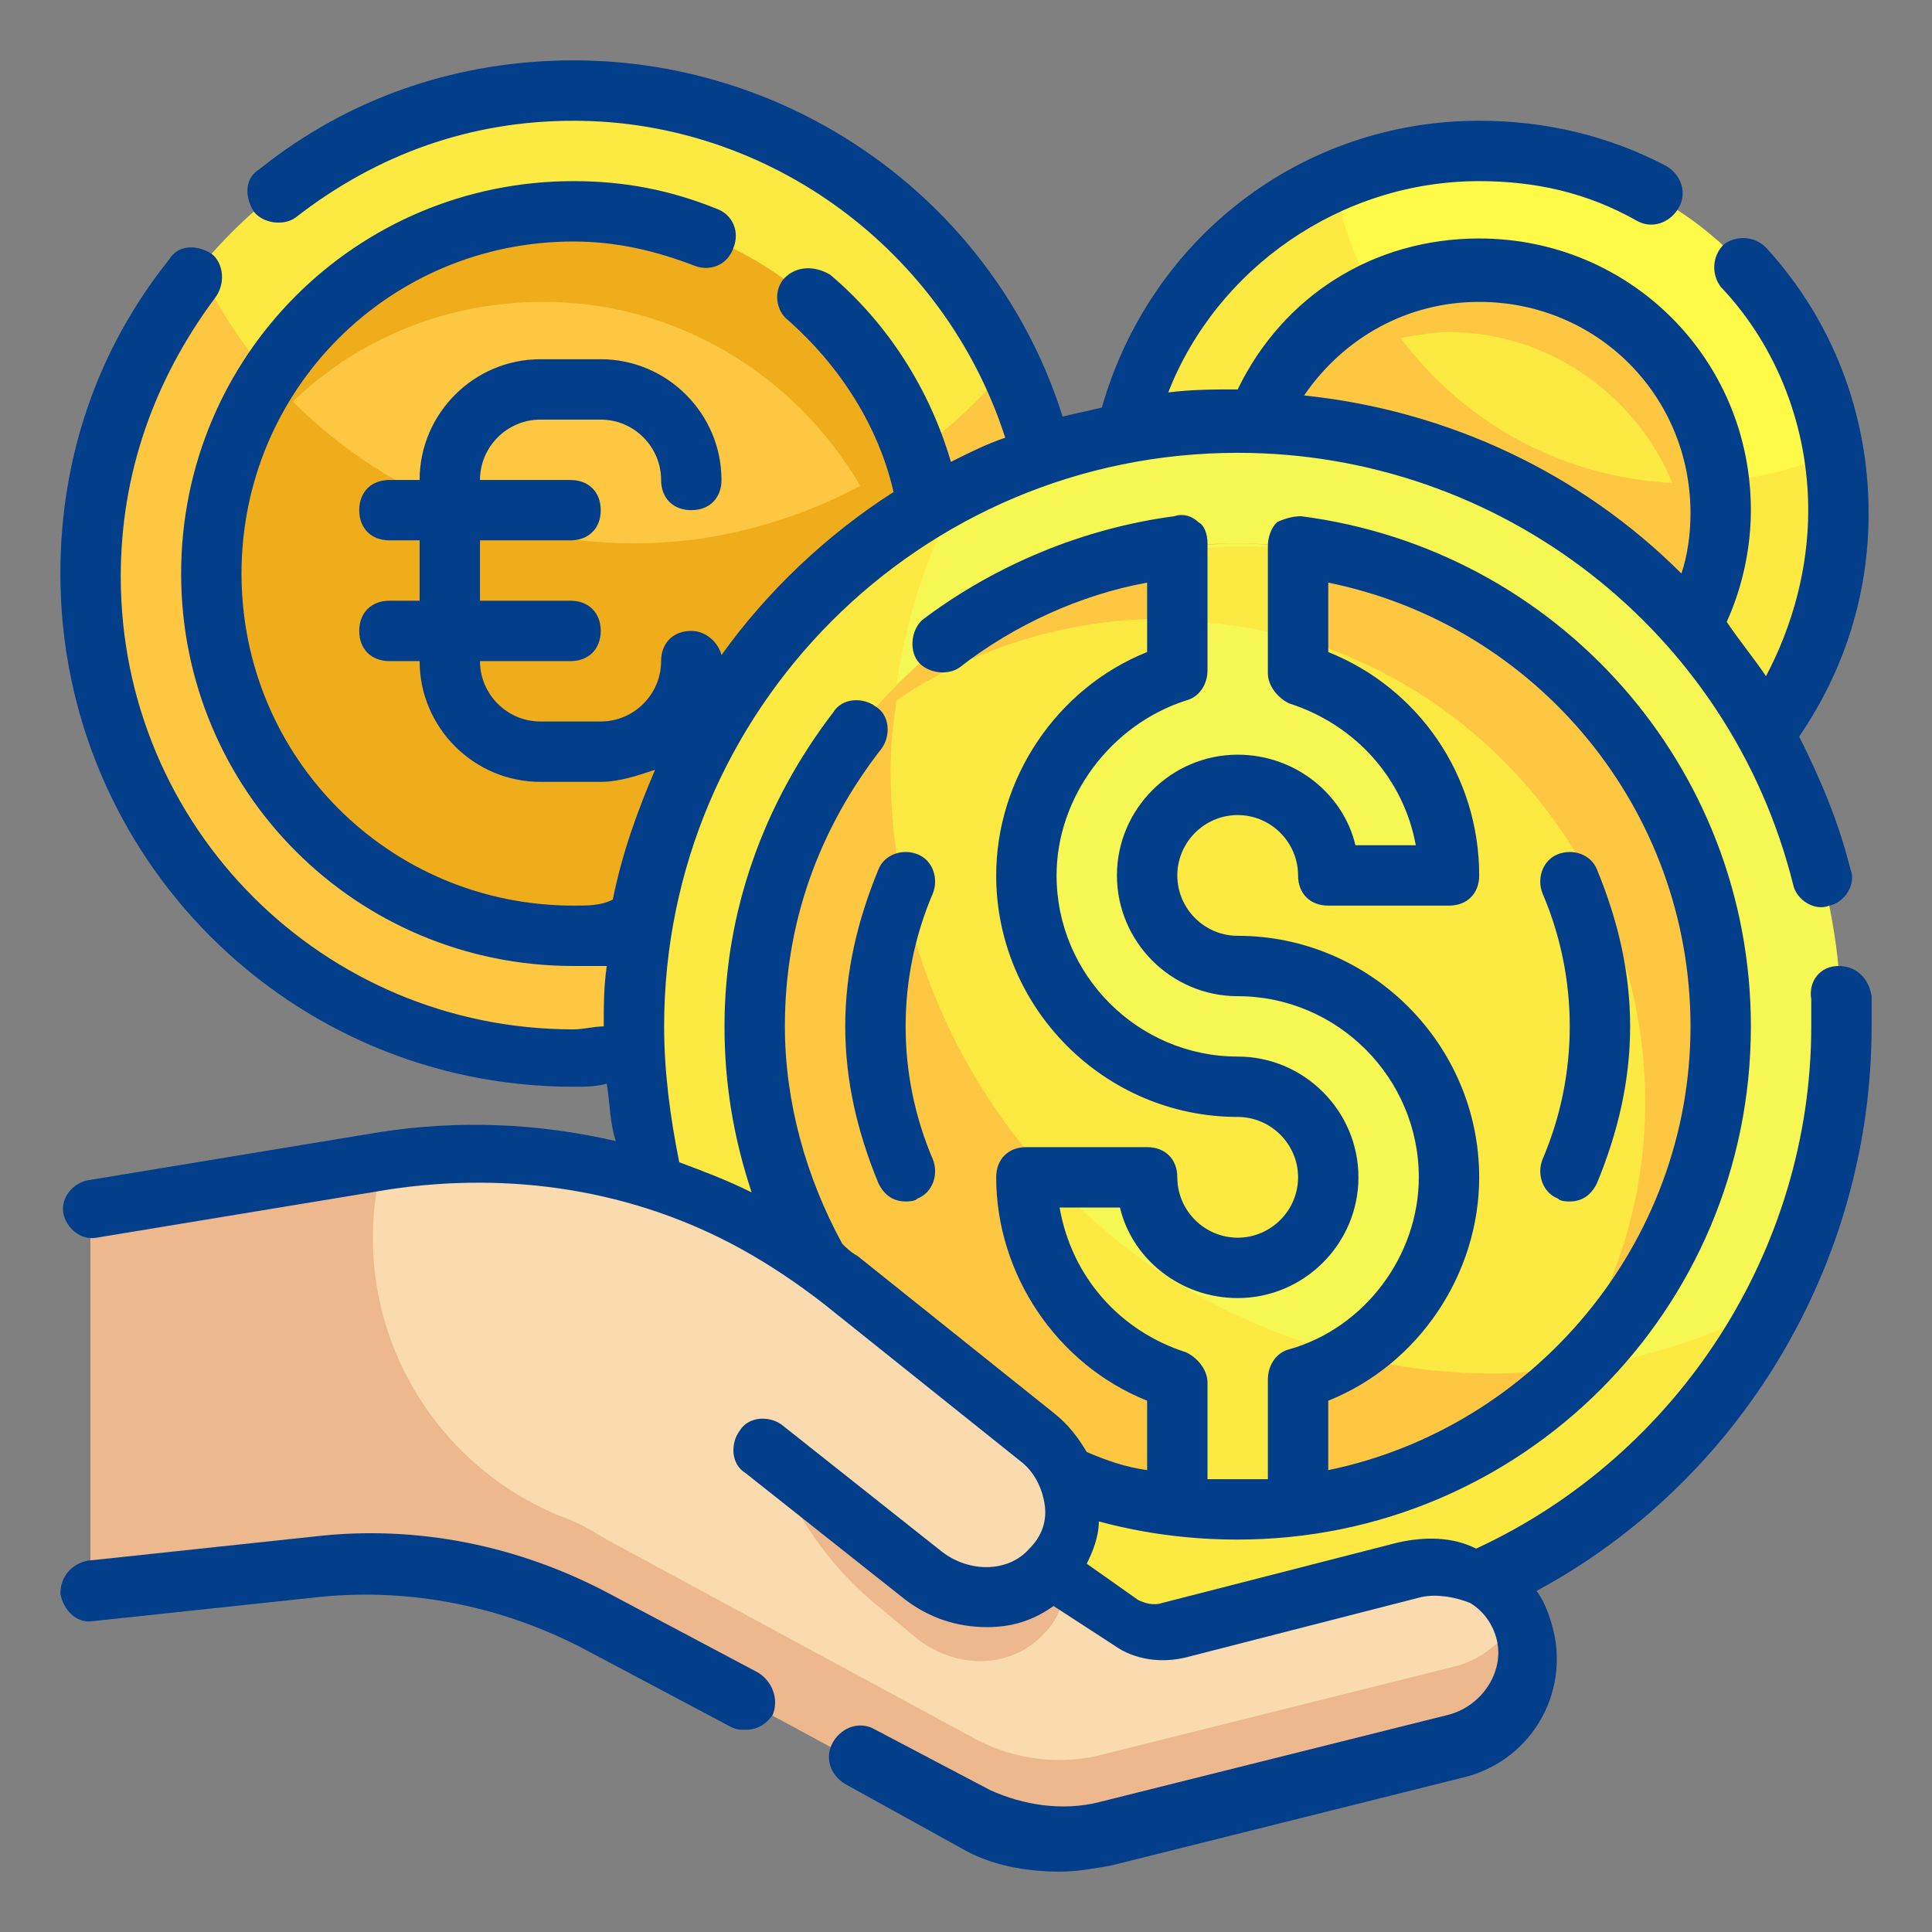 <svg xmlns="http://www.w3.org/2000/svg" xmlns:xlink="http://www.w3.org/1999/xlink" id="Fill_Outline" x="0px" y="0px" viewBox="0 0 64 64" xml:space="preserve"><rect x="0" y="0" width="64" height="64" fill="#808080" stroke="none"/><g id="Color">	<g>		<circle fill="#FCEA42" cx="19" cy="19" r="16"></circle>		<path fill="#FDC741" d="M35,19c0,8.8-7.2,16-16,16S3,27.8,3,19c0-3.8,1.3-7.3,3.6-10.1C9.2,14.3,14.6,18,21,18   c5,0,9.5-2.3,12.4-5.9C34.4,14.2,35,16.5,35,19z"></path>		<circle fill="#FDC741" cx="19" cy="19" r="12"></circle>		<path fill="#EFAD1B" d="M19,7C12.4,7,7,12.4,7,19s5.4,12,12,12s12-5.4,12-12S25.6,7,19,7z M21,18c-4.4,0-8.4-1.8-11.3-4.7   c2.2-2.1,5.1-3.3,8.3-3.3c4.5,0,8.4,2.5,10.5,6.1C26.2,17.3,23.7,18,21,18z"></path>		<g>			<circle fill="#FFFA48" cx="49" cy="17" r="12"></circle>			<path fill="#FCEA42" d="M61,17c0,6.6-5.4,12-12,12s-12-5.4-12-12c0-4.9,3-9.1,7.2-11c1,5.7,5.9,10,11.8,10c1.7,0,3.3-0.4,4.8-1    C60.9,15.6,61,16.3,61,17z"></path>			<circle fill="#FCEA42" cx="49" cy="17" r="8"></circle>			<path fill="#FDC741" d="M49,9c-4.4,0-8,3.6-8,8c0,4.4,3.6,8,8,8s8-3.6,8-8C57,12.6,53.4,9,49,9z M46.4,11.2    c0.5-0.1,1.1-0.2,1.6-0.2c3.3,0,6.2,2.1,7.4,5C51.7,15.8,48.5,14,46.4,11.2z"></path>		</g>		<g id="XMLID_966_">			<circle id="XMLID_989_" fill="#F7F754" cx="41" cy="34" r="20"></circle>			<path id="XMLID_988_" fill="#FCEA42" d="M58.7,43.2C55.4,49.6,48.7,54,41,54c-11,0-20-9-20-20c0-7.7,4.4-14.4,10.8-17.7    c-1.5,2.8-2.3,5.9-2.3,9.2c0,11,9,20,20,20C52.8,45.5,56,44.7,58.7,43.2z"></path>			<circle id="XMLID_987_" fill="#FCEA42" cx="41" cy="34" r="16"></circle>			<path id="XMLID_984_" fill="#FDC741" d="M41,18c-8.8,0-16,7.2-16,16c0,8.8,7.2,16,16,16s16-7.2,16-16C57,25.2,49.8,18,41,18z     M51.8,45.3c-0.8,0.1-1.5,0.2-2.3,0.2c-11,0-20-9-20-20c0-0.8,0.1-1.6,0.2-2.3c2.5-1.7,5.6-2.7,8.8-2.7c8.8,0,16,7.2,16,16    C54.5,39.8,53.5,42.8,51.8,45.3z"></path>			<path id="XMLID_983_" fill="#F7F754" d="M41,18c-0.7,0-1.3,0.1-2,0.1v4.2c-2.9,0.9-5,3.5-5,6.7c0,3.9,3.1,7,7,7c1.7,0,3,1.3,3,3    s-1.3,3-3,3s-3-1.3-3-3h-4c0,3.2,2.1,5.8,5,6.7v4.2c0.7,0.1,1.3,0.1,2,0.1s1.3-0.1,2-0.1v-4.2c2.9-0.9,5-3.5,5-6.7    c0-3.9-3.1-7-7-7c-1.7,0-3-1.3-3-3s1.3-3,3-3s3,1.3,3,3h4c0-3.2-2.1-5.8-5-6.7v-4.2C42.3,18.1,41.7,18,41,18z"></path>			<g id="XMLID_968_">				<path id="XMLID_982_" fill="#FCEA42" d="M43,21.2v-3c-0.7-0.1-1.3-0.1-2-0.1s-1.3,0.1-2,0.1v2.4C40.4,20.6,41.7,20.8,43,21.2z"></path>				<path id="XMLID_981_" fill="#FCEA42" d="M34.8,39H34c0,3.2,2.1,5.8,5,6.7v4.2c0.7,0.1,1.3,0.1,2,0.1s1.3-0.1,2-0.1v-4.2     c0.6-0.2,1.2-0.5,1.7-0.8C40.8,43.9,37.4,41.9,34.8,39z"></path>			</g>		</g>		<path fill="#F9DBAF" d="M50.2,54.4c-0.3-1.7-2-2.8-3.7-2.3l-7.8,2c-0.5,0.1-1.1,0-1.6-0.3L34.6,52c0,0,0.1-0.1,0.1-0.1   c1.1-1.3,1-3.3-0.4-4.3l-6.5-5.2c-0.9-0.7-1.8-1.3-2.8-1.9c-3.8-2-8.1-2.8-12.3-2.1L3,40.1v12.5l7.5-0.8c3.2-0.3,6.4,0.3,9.3,1.8   L32,60.3c1.3,0.7,2.9,0.9,4.3,0.5l11.6-2.9C49.5,57.5,50.6,56,50.2,54.4z"></path>		<path fill="#EDB88E" d="M27,44.6c-1.2,0.2-2,1.3-1.7,2.4c0.5,2.5,1.9,4.7,3.9,6.3l1.2,1c1.3,1,3.1,1,4.2-0.2   c0.4-0.4,0.6-0.9,0.7-1.5L34.6,52c0,0,0.1-0.1,0.1-0.1c0.3-0.3,0.4-0.6,0.6-1c-0.2-0.5-0.5-1-1-1.4l-6.5-5.2L27,44.6z"></path>		<path fill="#F9DBAF" d="M25,40.6c1,0.5,1.9,1.2,2.8,1.9l6.5,5.2c1.3,1.1,1.5,3,0.4,4.3c-1.1,1.2-3,1.3-4.2,0.3L25.2,48L25,40.6z"></path>		<path fill="#EDB88E" d="M47.9,57.9l-11.6,2.9c-1.5,0.4-3,0.2-4.3-0.5l-12.2-6.6c-2.8-1.5-6.1-2.2-9.3-1.8L3,52.6V40.1l9.6-1.5   l-0.1,0.7c-0.8,4.6,1.7,9.1,6,10.9c0.6,0.2,1.1,0.5,1.6,0.8l12.2,6.6c1.3,0.7,2.9,0.9,4.3,0.5l11.6-2.9c0.8-0.2,1.4-0.7,1.9-1.3   c0.1,0.2,0.1,0.3,0.2,0.5C50.6,56,49.5,57.5,47.9,57.9z"></path>	</g></g><g id="Outline_copy">	<g>		<path fill="#023E8A" d="M60.9,32c-0.6,0-1,0.5-0.9,1.1c0,0.3,0,0.6,0,0.9c0,7.4-4.4,14.2-11.1,17.3c-0.8-0.4-1.7-0.4-2.6-0.2   l-7.8,2c-0.3,0.1-0.6,0-0.8-0.1L36,51.8c0.2-0.4,0.4-0.9,0.4-1.4c1.5,0.4,3,0.6,4.6,0.6c9.4,0,17-7.6,17-17   c0-8.6-6.4-15.8-14.9-16.9c-0.3,0-0.6,0.1-0.8,0.2c-0.2,0.2-0.3,0.5-0.3,0.8v4.2c0,0.4,0.3,0.8,0.7,1c2.2,0.7,3.8,2.5,4.2,4.7h-2   c-0.4-1.7-2-3-3.9-3c-2.2,0-4,1.8-4,4s1.8,4,4,4c3.3,0,6,2.7,6,6c0,2.6-1.8,5-4.3,5.7c-0.4,0.1-0.7,0.5-0.7,1V49c-0.7,0-1.3,0-2,0   v-3.2c0-0.4-0.3-0.8-0.7-1c-2.2-0.7-3.8-2.5-4.2-4.8h2c0.4,1.7,2,3,3.9,3c2.2,0,4-1.8,4-4s-1.8-4-4-4c-3.3,0-6-2.7-6-6   c0-2.6,1.8-5,4.3-5.8c0.4-0.1,0.7-0.5,0.7-1v-4.2c0-0.3-0.1-0.6-0.3-0.7c-0.2-0.2-0.5-0.3-0.8-0.2c-3,0.4-5.9,1.6-8.3,3.4   c-0.4,0.3-0.5,1-0.2,1.4c0.3,0.4,1,0.5,1.4,0.2c1.8-1.4,4-2.4,6.2-2.8v2.3c-3,1.2-5,4.2-5,7.4c0,4.4,3.6,8,8,8c1.1,0,2,0.9,2,2   s-0.9,2-2,2s-2-0.9-2-2c0-0.6-0.4-1-1-1h-4c-0.6,0-1,0.4-1,1c0,3.2,2,6.2,5,7.4v2.3c-0.7-0.1-1.3-0.3-2-0.6   c-0.3-0.5-0.6-0.9-1.1-1.3l-6.5-5.2c-0.2-0.1-0.4-0.3-0.5-0.4c0,0,0,0,0,0C26.7,39,26,36.5,26,34c0-3.4,1.1-6.5,3.2-9.2   c0.3-0.4,0.3-1.1-0.2-1.4c-0.4-0.3-1.1-0.3-1.4,0.2c-2.3,3-3.6,6.6-3.6,10.4c0,1.9,0.3,3.7,0.9,5.5c-0.8-0.4-1.6-0.7-2.4-1   C22.2,37,22,35.5,22,34c0-10.5,8.5-19,19-19c8.7,0,16.3,5.9,18.4,14.3c0.1,0.5,0.7,0.9,1.2,0.7c0.5-0.1,0.9-0.7,0.7-1.2   c-0.4-1.6-1-3-1.7-4.4c1.5-2.2,2.3-4.7,2.3-7.4c0-3.3-1.2-6.4-3.4-8.8c-0.4-0.4-1-0.4-1.4-0.1c-0.4,0.4-0.4,1-0.1,1.4   c1.9,2,2.9,4.7,2.9,7.4c0,1.9-0.5,3.8-1.4,5.5c-0.4-0.6-0.9-1.2-1.3-1.8c0.5-1.1,0.8-2.4,0.8-3.7c0-5-4-9-9-9c-3.5,0-6.5,1.9-8,5   c-0.8,0-1.5,0-2.3,0.1C40.3,8.9,44.4,6,49,6c1.9,0,3.6,0.4,5.2,1.3c0.5,0.3,1.1,0.1,1.4-0.4c0.3-0.5,0.1-1.1-0.4-1.4   c-1.9-1-4-1.5-6.2-1.5c-5.9,0-10.9,3.9-12.5,9.5c-0.4,0.1-0.9,0.2-1.3,0.3C33,6.8,26.4,2,19,2c-3.8,0-7.4,1.2-10.4,3.6   C8.1,5.9,8.1,6.5,8.4,7c0.3,0.4,1,0.5,1.4,0.2C12.5,5.1,15.6,4,19,4c6.5,0,12.3,4.3,14.3,10.5c-0.6,0.2-1.2,0.5-1.8,0.8   c-0.7-2.4-2.1-4.6-4-6.2C27,8.8,26.4,8.8,26,9.2c-0.4,0.4-0.3,1.1,0.1,1.4c1.7,1.5,3,3.5,3.5,5.7c-2.2,1.4-4.2,3.3-5.7,5.4   c-0.1-0.4-0.5-0.8-1-0.8c-0.6,0-1,0.4-1,1c0,1.1-0.9,2-2,2h-2c-1.1,0-2-0.9-2-2h3c0.6,0,1-0.4,1-1s-0.4-1-1-1h-3v-2h3   c0.6,0,1-0.4,1-1s-0.4-1-1-1h-3c0-1.1,0.9-2,2-2h2c1.1,0,2,0.9,2,2c0,0.6,0.4,1,1,1s1-0.4,1-1c0-2.2-1.8-4-4-4h-2   c-2.2,0-4,1.8-4,4h-1c-0.6,0-1,0.4-1,1s0.4,1,1,1h1v2h-1c-0.6,0-1,0.4-1,1s0.4,1,1,1h1c0,2.2,1.8,4,4,4h2c0.6,0,1.2-0.2,1.8-0.4   c-0.6,1.4-1.1,2.8-1.4,4.3C19.9,30,19.5,30,19,30c-6.1,0-11-4.9-11-11S12.9,8,19,8c1.4,0,2.7,0.3,4,0.8c0.5,0.2,1.1,0,1.3-0.6   c0.2-0.5,0-1.1-0.6-1.3C22.2,6.3,20.7,6,19,6C11.8,6,6,11.8,6,19s5.8,13,13,13c0.4,0,0.7,0,1.1,0c-0.1,0.7-0.1,1.3-0.1,2   c-0.3,0-0.7,0.1-1,0.1c-8.3,0-15-6.7-15-15c0-3.4,1.1-6.5,3.1-9.2C7.5,9.4,7.4,8.7,7,8.4C6.5,8.1,5.9,8.1,5.6,8.6   C3.2,11.6,2,15.2,2,19c0,9.4,7.6,17,17,17c0.4,0,0.7,0,1.1-0.1c0.1,0.6,0.1,1.3,0.3,1.9c-2.6-0.6-5.2-0.7-7.8-0.3l-9.7,1.6   c-0.5,0.1-0.9,0.6-0.8,1.1s0.6,0.9,1.1,0.8l9.7-1.6c4-0.6,8.1,0,11.7,2c0.9,0.5,1.8,1.1,2.7,1.8l6.5,5.2c0.4,0.3,0.7,0.8,0.8,1.4   s-0.1,1.1-0.5,1.5c-0.7,0.8-2,0.8-2.9,0.1l-5.3-4.2c-0.4-0.3-1.1-0.3-1.4,0.2c-0.3,0.4-0.3,1.1,0.2,1.4l5.3,4.2   c0.8,0.6,1.7,0.9,2.7,0.9c0.8,0,1.5-0.2,2.2-0.7l2,1.3c0.7,0.5,1.6,0.6,2.4,0.4l7.8-2c0.5-0.1,1.1,0,1.6,0.2   c0.5,0.3,0.8,0.8,0.9,1.3c0.2,1-0.5,2.1-1.6,2.4l-11.6,2.9c-1.2,0.3-2.5,0.1-3.6-0.4l-3.8-2c-0.5-0.3-1.1-0.1-1.4,0.4   c-0.3,0.5-0.1,1.1,0.4,1.4l3.8,2.1c1,0.6,2.2,0.8,3.3,0.8c0.6,0,1.1-0.1,1.7-0.2l11.6-2.9c2.2-0.5,3.5-2.6,3.1-4.7   c-0.1-0.5-0.3-1.1-0.6-1.5C57.6,49.1,62,41.9,62,34c0-0.4,0-0.7,0-1C61.9,32.4,61.5,32,60.9,32z M44,46.4c3-1.2,5-4.2,5-7.4   c0-4.4-3.6-8-8-8c-1.1,0-2-0.9-2-2s0.9-2,2-2s2,0.9,2,2c0,0.6,0.4,1,1,1h4c0.6,0,1-0.4,1-1c0-3.3-2-6.2-5-7.4v-2.3   c6.9,1.4,12,7.5,12,14.7c0,7.2-5.2,13.3-12,14.7V46.4z M49,10c3.9,0,7,3.1,7,7c0,0.7-0.1,1.4-0.3,2c-3.3-3.3-7.7-5.4-12.5-5.9   C44.5,11.2,46.6,10,49,10z"></path>		<path fill="#023E8A" d="M52.9,39.2c0.7-1.7,1.1-3.4,1.1-5.2c0-1.8-0.4-3.5-1.1-5.2c-0.2-0.5-0.8-0.7-1.3-0.5   c-0.5,0.2-0.7,0.8-0.5,1.3C51.7,31,52,32.5,52,34c0,1.5-0.3,3-0.9,4.4c-0.2,0.5,0,1.1,0.5,1.3c0.1,0.1,0.3,0.1,0.4,0.1   C52.4,39.8,52.7,39.6,52.9,39.2z"></path>		<path fill="#023E8A" d="M30.4,28.3c-0.5-0.2-1.1,0-1.3,0.5C28.4,30.5,28,32.2,28,34c0,1.8,0.4,3.5,1.1,5.2   c0.2,0.4,0.5,0.6,0.9,0.6c0.1,0,0.3,0,0.4-0.1c0.5-0.2,0.7-0.8,0.5-1.3C30.3,37,30,35.5,30,34c0-1.5,0.3-3,0.9-4.4   C31.1,29.1,30.9,28.5,30.4,28.3z"></path>		<path fill="#023E8A" d="M25.1,55.4l-4.9-2.6c-3-1.6-6.4-2.3-9.8-1.9l-7.5,0.8c-0.5,0.1-0.9,0.5-0.9,1.1c0.1,0.5,0.5,1,1.1,0.9   l7.5-0.8c3-0.3,6,0.3,8.7,1.7l4.9,2.6c0.2,0.1,0.3,0.1,0.5,0.1c0.4,0,0.7-0.2,0.9-0.5C25.8,56.3,25.6,55.7,25.1,55.4z"></path>	</g></g></svg>